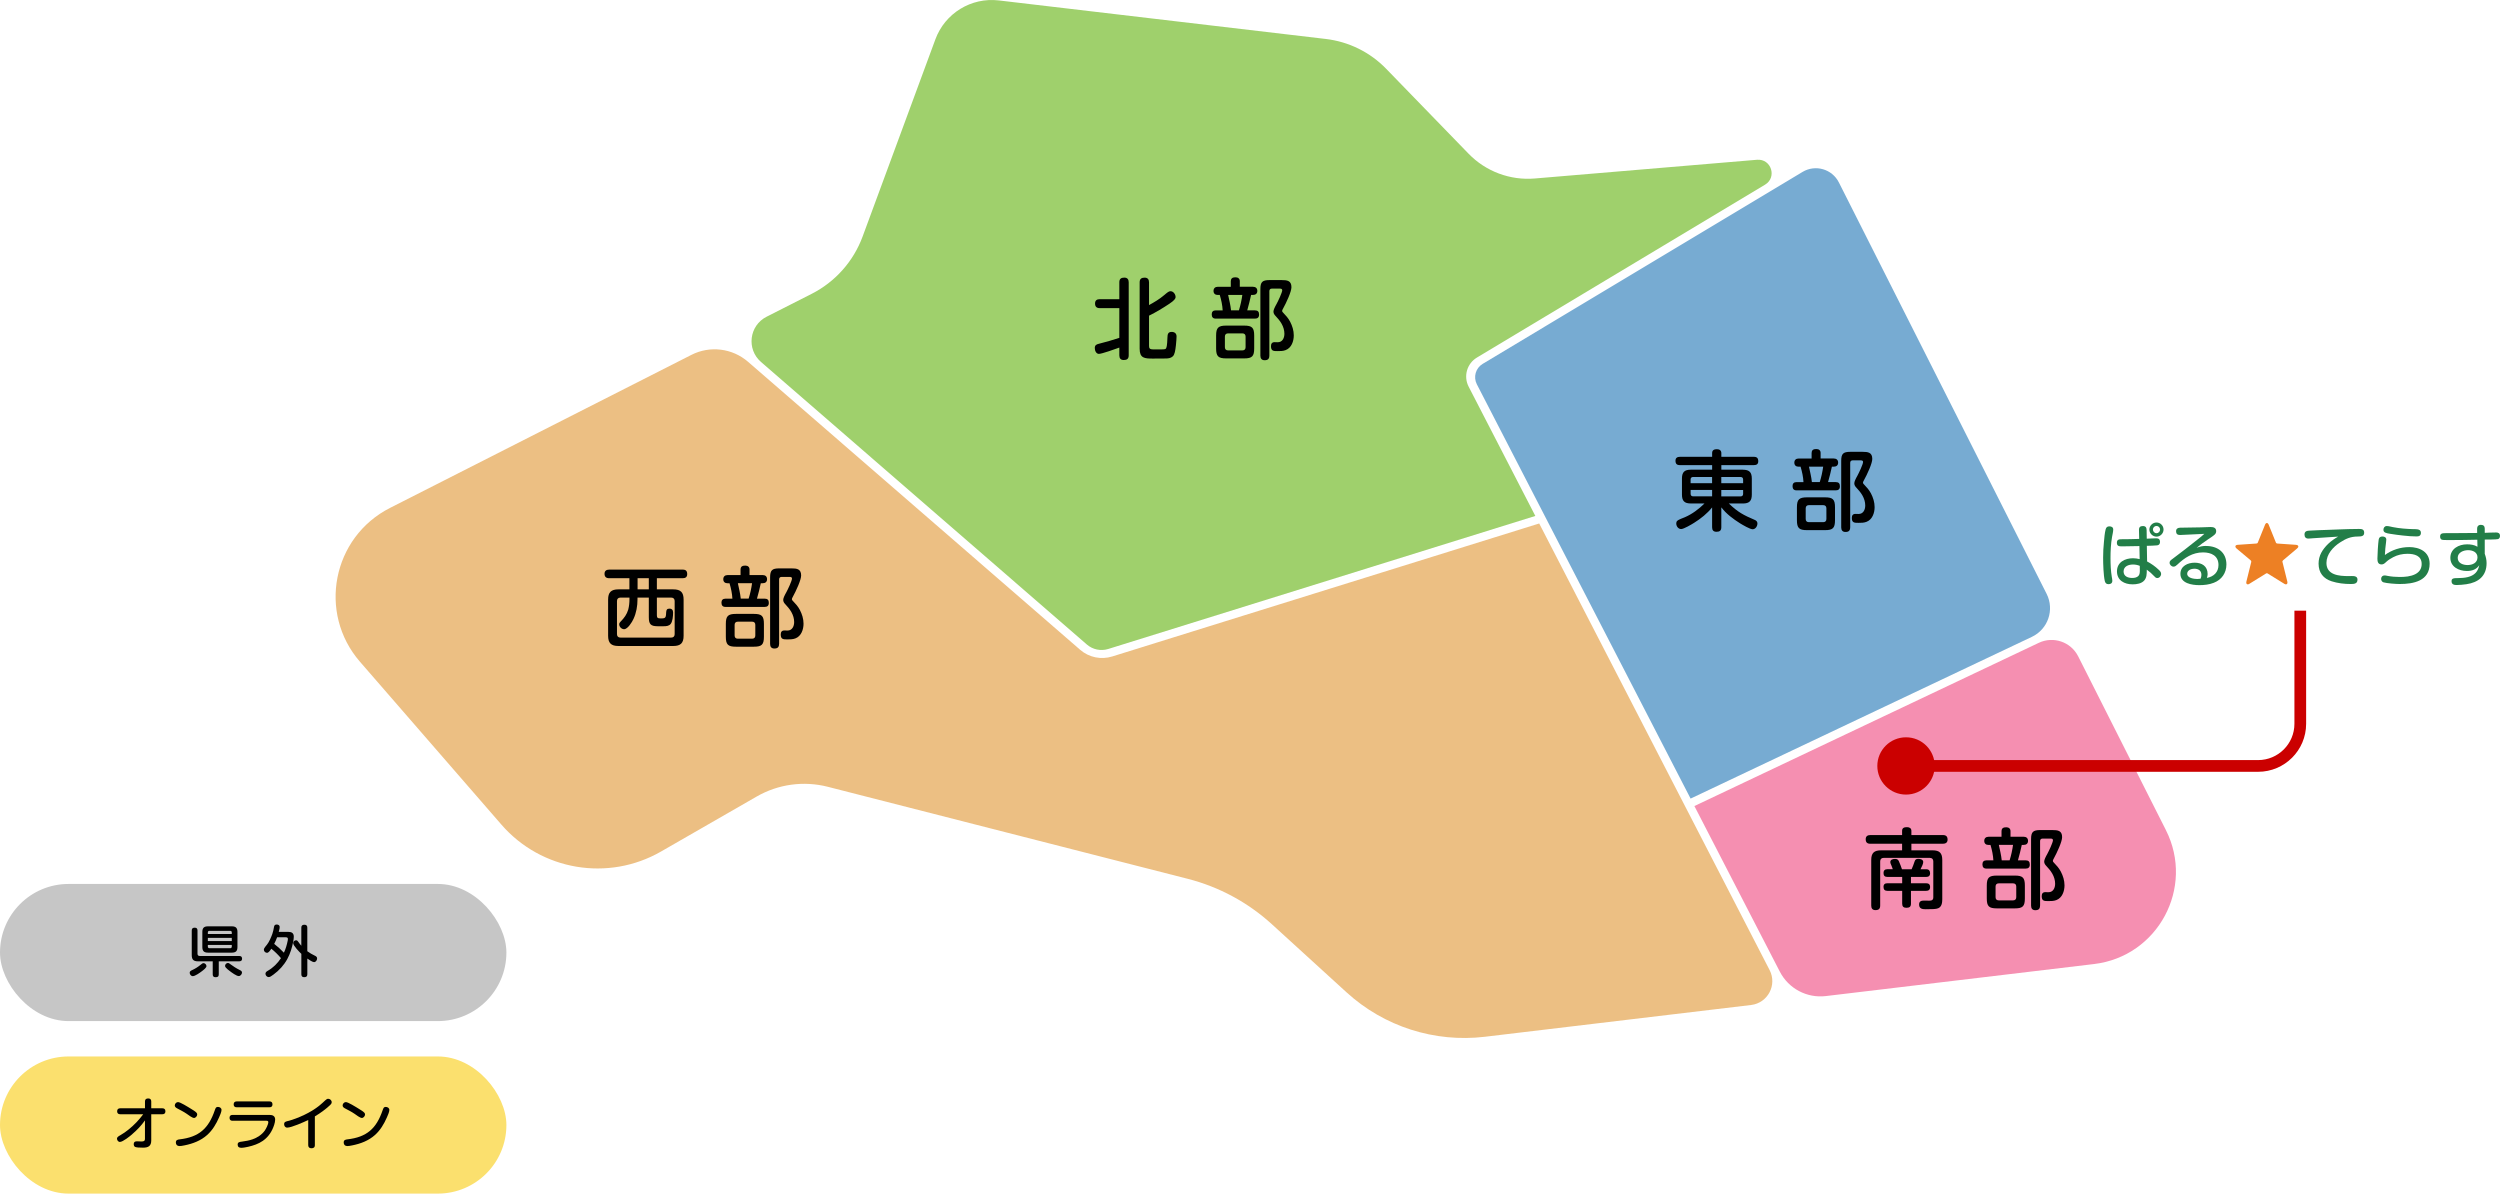 <?xml version="1.0" encoding="UTF-8"?>
<svg id="_レイヤー_1" data-name="レイヤー 1" xmlns="http://www.w3.org/2000/svg" viewBox="0 0 877.22 418.82">
  <defs>
    <style>
      .cls-1 {
        fill: #f58fb1;
      }

      .cls-2 {
        fill: #fbe06e;
      }

      .cls-3 {
        fill: #cb0000;
      }

      .cls-4 {
        fill: #c6c6c6;
      }

      .cls-5 {
        fill: #77abd2;
      }

      .cls-6 {
        fill: #227e48;
      }

      .cls-7 {
        fill: #9fd06c;
      }

      .cls-8 {
        fill: #ed8024;
      }

      .cls-9 {
        fill: none;
        stroke: #cb0000;
        stroke-miterlimit: 10;
        stroke-width: 4.11px;
      }

      .cls-10 {
        fill: #ecbf83;
      }
    </style>
  </defs>
  <g>
    <rect class="cls-4" x="0" y="310.17" width="177.69" height="48.12" rx="24.06" ry="24.06"/>
    <g>
      <path d="M70.78,340.83c-.67.51-2.3,1.69-3.14,1.69-.59,0-1.08-.61-1.08-1.18,0-.49.37-.72.77-.9,1.12-.51,2.14-1.14,3.08-1.92.41-.35.69-.57,1.02-.57.51,0,1.02.53,1.02,1.04,0,.57-1,1.35-1.67,1.84ZM76.76,341.87c0,.84-.39,1.02-1.16,1.02-.69,0-.96-.35-.96-1.02v-4.55h-5.18c-1.57,0-2.18-.63-2.18-2.19v-8.6c0-.76.35-1.02,1.08-1.02.67,0,.94.37.94,1.02v8.15c0,.49.29.76.77.76h13.85c.69,0,1.02.29,1.02.98,0,.65-.41.9-1.02.9h-7.16v4.55ZM83.32,332.29c0,1.41-.57,1.98-1.98,1.98h-8.36c-1.41,0-1.98-.57-1.98-1.98v-5.27c0-1.41.57-1.98,1.98-1.98h8.36c1.41,0,1.98.59,1.98,1.98v5.27ZM81.33,327.74v-.57c0-.35-.2-.55-.55-.55h-7.3c-.33,0-.55.2-.55.55v.57h8.4ZM81.33,330.21v-1.12h-8.4v1.12h8.4ZM72.93,332.17c0,.33.22.55.55.55h7.3c.35,0,.55-.22.55-.55v-.61h-8.4v.61ZM80.63,340.73c-.49-.37-.98-.74-1.39-1.21-.16-.18-.27-.39-.27-.61,0-.51.49-1.02,1-1.02.31,0,.59.22.8.39,1.04.78,2.14,1.49,3.3,2.06.39.2.84.41.84.9,0,.61-.53,1.25-1.14,1.25-.79,0-2.51-1.27-3.14-1.76Z"/>
      <path d="M95.2,332.9c-.41.63-.96,1.43-1.51,1.43s-1.1-.49-1.1-1.06c0-.37.1-.61,1.1-1.82.73-.88,1.45-2.59,1.86-3.72.29-.82.47-1.72.61-2.55.08-.51.39-.78.92-.78s1.06.25,1.06.84c0,.41-.06.8-.33,1.74h3.34c1.2,0,1.94.43,1.94,1.7,0,.57-.1,1.14-.2,1.69-.41,2.14-1.04,4.23-2.08,6.15-1.18,2.16-2.87,4-4.83,5.43-.69.51-1.2.9-1.71.9-.59,0-1.12-.59-1.12-1.16,0-.51.37-.8.79-1.04,1.88-1.06,3.49-2.65,4.65-4.45-1.02-1.21-2.16-2.33-3.39-3.31ZM100.96,330.08c.04-.2.06-.39.06-.61,0-.51-.33-.59-.79-.59h-3c-.29.78-.61,1.57-1.02,2.31,1.22.94,2.35,2,3.41,3.1.63-1.33,1.04-2.76,1.33-4.21ZM110.52,335.35c.39.2.75.45.75.94,0,.59-.43,1.31-1.08,1.31-.49,0-1.63-.74-2.35-1.25v5.51c0,.76-.39,1.02-1.12,1.02-.69,0-.98-.37-.98-1.02v-7.17c-.67-.61-2.87-2.9-2.87-3.76,0-.55.49-1,1.02-1,.41,0,.65.33.84.63.31.47.65.88,1,1.29v-6.35c0-.76.39-1.02,1.12-1.02.69,0,.98.37.98,1.02v8.27c.84.63,1.75,1.14,2.69,1.59Z"/>
    </g>
    <rect class="cls-2" x="0" y="370.7" width="177.69" height="48.12" rx="24.06" ry="24.06"/>
    <g>
      <path d="M46.41,397.97c-.82.71-3.3,2.72-4.34,2.72-.61,0-1.02-.61-1.02-1.18,0-.51.61-.86,1.18-1.18,2-1.12,4.04-2.86,5.63-4.51.86-.9,1.65-1.86,2.39-2.84h-8.03c-.71,0-1.12-.31-1.12-1.04s.41-1.06,1.12-1.06h8.65v-2.39c0-.76.41-1.06,1.14-1.06s1.06.37,1.06,1.06v2.39h3.85c.71,0,1.12.31,1.12,1.06s-.41,1.04-1.12,1.04h-3.85v9.21c0,1.96-1.06,2.51-2.87,2.51-1.41,0-2.3-.06-2.77-.25-.39-.16-.51-.63-.51-1.02,0-.72.47-.96,1.14-.96.49,0,1,.06,1.49.06.75,0,1.31-.06,1.31-.94v-6.45c-1.28,1.8-2.79,3.41-4.47,4.82Z"/>
      <path d="M62.46,386.71c.39,0,1.26.41,2.16.92,1.02.57,2.1,1.25,2.55,1.53.57.35,1.41.84,1.83,1.33.14.16.2.39.2.61,0,.51-.57,1.18-1.1,1.18-.67,0-2-1.06-2.57-1.45-1.06-.73-2.24-1.31-3.38-1.92-.41-.22-.82-.51-.82-1.02,0-.59.53-1.18,1.14-1.18ZM77.73,389.47c0,.69-.59,2-.88,2.65-1,2.27-2.28,4.45-4.16,6.13-2.22,2-5.04,3.06-7.93,3.64-.84.18-1.32.25-1.81.25-.77,0-1.24-.49-1.24-1.25,0-.84.55-1.02,1.28-1.1,6.83-.78,10.18-3.78,12.38-10.21.26-.74.41-1.18,1.06-1.18s1.3.37,1.3,1.06Z"/>
      <path d="M81.6,393.27c-.67,0-1.06-.33-1.06-1.04s.39-1.02,1.06-1.02h13.03c1.1,0,1.92.43,1.92,1.65,0,.61-.16,1.2-.33,1.78-.73,2.31-1.98,4.25-3.98,5.66-1.55,1.08-3.36,1.68-5.2,2.1-.79.16-1.61.35-2.41.35-.75,0-1.24-.33-1.24-1.14s.63-.94,1.55-1.04c1.26-.18,2.49-.37,3.69-.8,1.67-.59,3.24-1.61,4.28-3.06.45-.67,1.24-2.17,1.24-2.98,0-.41-.37-.47-.71-.47h-11.83ZM94.55,386.47c.69,0,1.06.33,1.06,1.04s-.37,1.02-1.06,1.02h-11.5c-.69,0-1.06-.33-1.06-1.02s.37-1.02,1.06-1.04h11.5Z"/>
      <path d="M110.49,401.81c0,.78-.45,1.1-1.2,1.1s-1.14-.37-1.14-1.1v-8.82c-1.43.71-5.91,2.68-7.36,2.68-.71,0-1.1-.57-1.1-1.25s.47-.84,1.06-1c2.08-.51,4.1-1.31,6.04-2.23,1.84-.88,3.63-1.94,5.22-3.21.75-.61,1.43-1.23,2.12-1.88.41-.37.67-.55,1.02-.55.65,0,1.24.55,1.24,1.2,0,.43-.28.74-.57,1.02-1.63,1.53-3.43,2.82-5.34,3.96v10.09Z"/>
      <path d="M121.35,386.71c.39,0,1.26.41,2.16.92,1.02.57,2.1,1.25,2.55,1.53.57.35,1.41.84,1.83,1.33.14.16.2.39.2.61,0,.51-.57,1.18-1.1,1.18-.67,0-2-1.06-2.57-1.45-1.06-.73-2.24-1.31-3.38-1.92-.41-.22-.82-.51-.82-1.02,0-.59.53-1.18,1.14-1.18ZM136.62,389.47c0,.69-.59,2-.88,2.65-1,2.27-2.28,4.45-4.16,6.13-2.22,2-5.04,3.06-7.93,3.64-.84.18-1.32.25-1.81.25-.77,0-1.24-.49-1.24-1.25,0-.84.55-1.02,1.28-1.1,6.83-.78,10.18-3.78,12.38-10.21.26-.74.41-1.18,1.06-1.18s1.3.37,1.3,1.06Z"/>
    </g>
  </g>
  <g>
    <path class="cls-5" d="M593.2,280.22l119.77-56.76c5.65-2.68,7.99-9.49,5.17-15.07l-72.91-144.39c-2.37-4.69-8.22-6.38-12.73-3.68l-112.25,67.36c-2.46,1.48-3.36,4.62-2.04,7.17l75,145.37Z"/>
    <path class="cls-1" d="M759.99,291.27l-30.79-60.98c-2.56-5.06-8.68-7.16-13.81-4.73l-120.85,57.27,29.99,58.13c3.06,5.93,9.49,9.34,16.12,8.55l94.14-11.24c22.43-2.68,35.38-26.83,25.2-46.99Z"/>
    <path class="cls-10" d="M540.1,183.68l-149.84,46.67c-3.91,1.22-8.16.33-11.25-2.35l-116.53-101.05c-5.51-4.77-13.35-5.74-19.85-2.44l-105.77,53.71c-20.24,10.28-25.43,36.84-10.55,53.98l49.63,57.15c14.01,16.13,37.49,20.09,56.01,9.44l33.57-19.3c7.56-4.35,16.52-5.57,24.96-3.41l126.26,32.28c11,2.81,21.15,8.29,29.54,15.94l26.25,23.94c13.14,11.98,30.84,17.65,48.5,15.55l93.42-11.15c5.84-.7,9.19-7.01,6.49-12.24l-80.85-156.71Z"/>
    <path class="cls-7" d="M388.86,227.72l149.87-46.68-23.4-45.36c-1.88-3.64-.61-8.11,2.91-10.22l101.11-60.67c4.27-2.57,2.15-9.14-2.82-8.73l-77.99,6.57c-8.66.73-17.19-2.46-23.24-8.7l-28.91-29.79c-5.65-5.83-13.14-9.52-21.2-10.47L350.46.15c-9.67-1.14-18.87,4.5-22.24,13.64l-25.54,69.21c-3.22,8.73-9.62,15.92-17.92,20.13l-15.78,8.01c-6.1,3.1-7.12,11.39-1.95,15.87l114.33,99.14c2.06,1.79,4.91,2.38,7.51,1.57Z"/>
    <g>
      <path d="M385.63,124.18c-1.05,0-1.48-1.2-1.48-2.06,0-.95.52-1.29,1.38-1.48,2.43-.62,4.83-1.29,7.23-2.09v-10.43h-6.89c-1.11,0-1.63-.55-1.63-1.63s.65-1.51,1.63-1.51h6.89v-5.94c0-1.2.62-1.63,1.75-1.63,1.05,0,1.54.62,1.54,1.63v25.66c0,1.2-.62,1.63-1.75,1.63-1.08,0-1.54-.62-1.54-1.63v-2.74c-1.23.46-6.15,2.21-7.14,2.21ZM403.19,121.38c0,1.2.52,1.23,2.21,1.23h1.78c.74,0,1.54-.03,1.78-.18.4-.25.58-1.11.68-4,.03-1.11.18-1.97,1.48-1.97,1.05,0,1.72.55,1.72,1.6,0,.49-.09,1.88-.22,3.05-.21,1.91-.43,3.32-1.11,3.94-.71.65-1.63.74-2.52.74-1.23.03-3.26.03-4.46.03-2.92,0-4.64-.12-4.64-3.45v-23.32c0-1.17.62-1.63,1.75-1.63,1.05,0,1.54.62,1.54,1.63v8c1.85-1.02,3.63-2.06,5.26-3.45,1.29-1.08,1.69-1.42,2.28-1.42,1.01,0,1.78,1.11,1.78,2.03,0,.62-.49,1.23-2.18,2.37-2.31,1.54-4.64,2.95-7.14,4.18v10.61Z"/>
      <path d="M431.89,98.65c0-1.08.71-1.35,1.66-1.35.86,0,1.48.46,1.48,1.35v1.97h4.61c.92,0,1.54.49,1.54,1.45s-.62,1.42-1.54,1.42h-.65c-.37,1.81-.86,3.63-1.35,5.41h2.71c1.01,0,1.45.49,1.45,1.48s-.52,1.42-1.45,1.42h-13.75c-.98,0-1.42-.52-1.42-1.51,0-.89.49-1.38,1.38-1.38h2.46c-.09-1.81-.49-3.66-1.02-5.41h-.68c-.89,0-1.51-.46-1.51-1.42s.62-1.45,1.51-1.45h4.55v-1.97ZM436.57,114.25c2.77,0,3.51.74,3.51,3.51v4.49c0,2.77-.74,3.51-3.51,3.51h-6.31c-2.8,0-3.54-.74-3.54-3.51v-4.49c0-2.74.74-3.51,3.54-3.51h6.31ZM430.91,116.98c-.71,0-1.11.4-1.11,1.11v3.75c0,.71.4,1.11,1.11,1.11h5.04c.71,0,1.11-.4,1.11-1.11v-3.75c0-.71-.4-1.11-1.11-1.11h-5.04ZM431.95,108.89h2.77c.55-1.75.95-3.6,1.2-5.41h-4.98c.37,1.78.83,3.6,1.02,5.41ZM445.39,124.8c0,1.14-.52,1.6-1.66,1.6-1.01,0-1.48-.62-1.48-1.6v-23.35c0-2.49.68-3.17,3.2-3.17h4.28c1.88,0,3.42.18,3.42,2.49,0,1.54-1.69,5.26-3.05,7.72-.09.18-.22.4-.22.62s.15.4.31.55c1.01,1.08,1.78,1.88,2.49,3.2.77,1.48,1.29,3.11,1.29,4.83,0,2.03-.8,4.4-2.89,5.17-.89.34-1.85.34-2.77.34-1.42,0-2.34,0-2.34-1.72,0-.89.37-1.42,1.29-1.42.37,0,.74.03,1.08.03,1.66,0,2.34-1.51,2.34-2.98,0-1.23-.37-2.43-.98-3.51-.62-1.11-1.48-2.03-2.34-2.98-.31-.37-.52-.8-.52-1.29,0-.58.43-1.51,1.11-2.71.49-.89,1.97-4,1.97-4.8,0-.49-.49-.55-.86-.55h-2.8c-.55,0-.86.34-.86.86v22.67Z"/>
    </g>
    <g>
      <path d="M611.58,164.82c2.21,0,3.11.89,3.11,3.11v5.63c0,2.21-.89,3.11-3.11,3.11h-4.95c3.17,3.05,5.17,4.09,9.14,5.78.55.22.89.65.89,1.23,0,.95-.68,2.03-1.69,2.03-.92,0-3.51-1.54-4.37-2.06-2.43-1.54-4.83-3.29-6.61-5.63v6.98c0,1.17-.58,1.6-1.69,1.6s-1.54-.58-1.54-1.6v-6.95c-1.72,2.15-3.94,3.91-6.28,5.38-.86.55-3.66,2.21-4.58,2.21-1.02,0-1.72-.98-1.72-1.97,0-.31.09-.65.31-.89.4-.43,2.06-1.02,2.71-1.29,2.58-1.11,4.89-2.86,6.89-4.83h-4.83c-2.21,0-3.08-.89-3.08-3.11v-5.63c0-2.21.86-3.11,3.08-3.11h7.51v-1.6h-11.29c-1.11,0-1.57-.46-1.57-1.57,0-.98.65-1.35,1.57-1.35h11.29v-1.32c0-1.08.77-1.35,1.69-1.35.86,0,1.54.43,1.54,1.35v1.32h11.38c1.11,0,1.57.46,1.57,1.57,0,1.02-.62,1.35-1.57,1.35h-11.38v1.6h7.6ZM600.75,167.37h-6.68c-.55,0-.86.34-.86.86v1.32h7.54v-2.18ZM593.22,171.92v1.38c0,.52.31.86.86.86h6.68v-2.25h-7.54ZM611.64,169.56v-1.32c0-.52-.31-.86-.83-.86h-6.83v2.18h7.66ZM603.98,174.17h6.83c.52,0,.83-.34.83-.86v-1.38h-7.66v2.25Z"/>
      <path d="M635.69,158.91c0-1.08.71-1.35,1.66-1.35.86,0,1.48.46,1.48,1.35v1.97h4.61c.92,0,1.54.49,1.54,1.45s-.62,1.42-1.54,1.42h-.65c-.37,1.81-.86,3.63-1.35,5.41h2.71c1.01,0,1.45.49,1.45,1.48s-.52,1.42-1.45,1.42h-13.75c-.98,0-1.42-.52-1.42-1.51,0-.89.49-1.38,1.38-1.38h2.46c-.09-1.81-.49-3.66-1.02-5.41h-.68c-.89,0-1.51-.46-1.51-1.42s.62-1.45,1.51-1.45h4.55v-1.97ZM640.37,174.51c2.77,0,3.51.74,3.51,3.51v4.49c0,2.77-.74,3.51-3.51,3.51h-6.31c-2.8,0-3.54-.74-3.54-3.51v-4.49c0-2.74.74-3.51,3.54-3.51h6.31ZM634.71,177.25c-.71,0-1.11.4-1.11,1.11v3.75c0,.71.4,1.11,1.11,1.11h5.04c.71,0,1.11-.4,1.11-1.11v-3.75c0-.71-.4-1.11-1.11-1.11h-5.04ZM635.76,169.16h2.77c.55-1.75.95-3.6,1.2-5.41h-4.98c.37,1.78.83,3.6,1.02,5.41ZM649.2,185.06c0,1.14-.52,1.6-1.66,1.6-1.01,0-1.48-.62-1.48-1.6v-23.35c0-2.49.68-3.17,3.2-3.17h4.28c1.88,0,3.42.18,3.42,2.49,0,1.54-1.69,5.26-3.05,7.72-.09.18-.22.4-.22.62s.15.4.31.55c1.01,1.08,1.78,1.88,2.49,3.2.77,1.48,1.29,3.11,1.29,4.83,0,2.03-.8,4.4-2.89,5.17-.89.34-1.85.34-2.77.34-1.42,0-2.34,0-2.34-1.72,0-.89.37-1.42,1.29-1.42.37,0,.74.03,1.08.03,1.66,0,2.34-1.51,2.34-2.98,0-1.23-.37-2.43-.98-3.51-.62-1.11-1.48-2.03-2.34-2.98-.31-.37-.52-.8-.52-1.29,0-.58.43-1.51,1.11-2.71.49-.89,1.97-4,1.97-4.8,0-.49-.49-.55-.86-.55h-2.8c-.55,0-.86.34-.86.86v22.67Z"/>
    </g>
    <g>
      <path d="M678.11,298.37c2.46,0,3.41.95,3.41,3.41v13.78c0,1.23-.21,2.65-1.45,3.14-.77.31-2,.34-4.37.34-1.2,0-2.31-.18-2.31-1.66,0-1.14.74-1.38,1.72-1.38.65,0,1.26.03,1.88.03.86,0,1.38-.25,1.38-1.2v-12.58c0-.77-.43-1.23-1.2-1.23h-16.24c-.77,0-1.2.46-1.2,1.23v15.5c0,1.14-.52,1.6-1.66,1.6-1.05,0-1.48-.62-1.48-1.6v-15.97c0-2.46.98-3.41,3.45-3.41h7.38v-2.31h-11.17c-1.08,0-1.6-.49-1.6-1.6,0-1.02.65-1.45,1.6-1.45h11.17v-1.48c0-1.11.83-1.29,1.75-1.29.86,0,1.51.4,1.51,1.29v1.48h11.07c1.08,0,1.63.49,1.63,1.6,0,1.02-.68,1.45-1.63,1.45h-11.07v2.31h7.41ZM663.78,303.94c-.31-.65-.49-1.08-.49-1.48,0-.86.98-1.08,1.66-1.08s1.08.22,1.35.83c.4.92.77,1.85,1.08,2.8h3.38c.4-.89.74-1.78,1.04-2.71.22-.68.55-.95,1.29-.95s1.75.25,1.75,1.11c0,.58-.43,1.57-.95,2.55h2.06c.86,0,1.29.55,1.29,1.38,0,.95-.52,1.32-1.42,1.32h-5.29v2.21h5.29c.92,0,1.42.37,1.42,1.32s-.49,1.35-1.42,1.35h-5.29v4.49c0,1.14-.58,1.45-1.63,1.45-.98,0-1.45-.46-1.45-1.45v-4.49h-5.14c-.95,0-1.41-.43-1.41-1.38s.52-1.29,1.41-1.29h5.14v-2.21h-5.14c-.98,0-1.41-.43-1.41-1.42,0-.8.46-1.29,1.29-1.29h1.97c-.12-.37-.25-.74-.4-1.08Z"/>
      <path d="M702.32,291.63c0-1.08.71-1.35,1.66-1.35.86,0,1.48.46,1.48,1.35v1.97h4.61c.92,0,1.54.49,1.54,1.45s-.62,1.42-1.54,1.42h-.65c-.37,1.81-.86,3.63-1.35,5.41h2.71c1.02,0,1.45.49,1.45,1.48s-.52,1.42-1.45,1.42h-13.75c-.98,0-1.42-.52-1.42-1.51,0-.89.49-1.38,1.38-1.38h2.46c-.09-1.81-.49-3.66-1.01-5.41h-.68c-.89,0-1.51-.46-1.51-1.42s.62-1.45,1.51-1.45h4.55v-1.97ZM706.99,307.23c2.77,0,3.51.74,3.51,3.51v4.49c0,2.77-.74,3.51-3.51,3.51h-6.31c-2.8,0-3.54-.74-3.54-3.51v-4.49c0-2.74.74-3.51,3.54-3.51h6.31ZM701.33,309.96c-.71,0-1.11.4-1.11,1.11v3.75c0,.71.4,1.11,1.11,1.11h5.04c.71,0,1.11-.4,1.11-1.11v-3.75c0-.71-.4-1.11-1.11-1.11h-5.04ZM702.38,301.87h2.77c.55-1.75.95-3.6,1.2-5.41h-4.98c.37,1.78.83,3.6,1.01,5.41ZM715.82,317.78c0,1.14-.52,1.6-1.66,1.6-1.02,0-1.48-.62-1.48-1.6v-23.35c0-2.49.68-3.17,3.2-3.17h4.28c1.88,0,3.41.18,3.41,2.49,0,1.54-1.69,5.26-3.04,7.72-.09.18-.21.4-.21.62s.15.4.31.55c1.02,1.08,1.79,1.88,2.49,3.2.77,1.48,1.29,3.11,1.29,4.83,0,2.03-.8,4.4-2.89,5.17-.89.34-1.85.34-2.77.34-1.42,0-2.34,0-2.34-1.72,0-.89.37-1.42,1.29-1.42.37,0,.74.03,1.08.03,1.66,0,2.34-1.51,2.34-2.98,0-1.23-.37-2.43-.98-3.51-.62-1.11-1.48-2.03-2.34-2.98-.31-.37-.52-.8-.52-1.29,0-.58.43-1.51,1.11-2.71.49-.89,1.97-4,1.97-4.8,0-.49-.49-.55-.86-.55h-2.8c-.55,0-.86.34-.86.86v22.67Z"/>
    </g>
    <g>
      <path d="M213.75,202.89c-1.05,0-1.63-.49-1.63-1.57,0-1.02.68-1.45,1.63-1.45h25.81c1.11,0,1.57.49,1.57,1.6,0,1.02-.62,1.42-1.57,1.42h-9.07v3.91h5.75c2.58,0,3.63,1.02,3.63,3.6v12.67c0,2.58-1.05,3.6-3.63,3.6h-19.23c-2.58,0-3.63-1.02-3.63-3.6v-12.67c0-2.58,1.05-3.6,3.63-3.6h3.84v-3.91h-7.11ZM217.69,209.69c-.77,0-1.2.46-1.2,1.2v11.63c0,.77.43,1.2,1.2,1.2h17.84c.77,0,1.2-.43,1.2-1.2v-11.63c0-.74-.43-1.2-1.2-1.2h-5.04v6.24c0,.83.31,1.05,1.11,1.05h.8c.46,0,.74-.09.89-.22.34-.28.4-.62.46-1.94.06-.8.25-1.26,1.14-1.26s1.29.52,1.29,1.38c0,1.11-.15,3.14-.86,4-.58.71-1.48.8-2.49.8h-2.09c-2.49,0-3.08-.8-3.08-3.2v-6.86h-3.97v.55c0,2.4-.4,4.8-1.41,6.95-.46,1.05-2.03,3.6-3.29,3.6-.89,0-1.72-.83-1.72-1.72,0-.4.25-.71.52-.98,1.23-1.23,2.15-2.49,2.65-4.18.31-1.2.43-2.43.43-3.66v-.55h-3.17ZM223.72,202.89v3.91h3.94v-3.91h-3.94Z"/>
      <path d="M259.86,199.81c0-1.08.71-1.35,1.66-1.35.86,0,1.48.46,1.48,1.35v1.97h4.61c.92,0,1.54.49,1.54,1.45s-.62,1.42-1.54,1.42h-.65c-.37,1.81-.86,3.63-1.35,5.41h2.71c1.02,0,1.45.49,1.45,1.48s-.52,1.42-1.45,1.42h-13.75c-.98,0-1.42-.52-1.42-1.51,0-.89.49-1.38,1.38-1.38h2.46c-.09-1.81-.49-3.66-1.01-5.41h-.68c-.89,0-1.51-.46-1.51-1.42s.62-1.45,1.51-1.45h4.55v-1.97ZM264.54,215.41c2.77,0,3.51.74,3.51,3.51v4.49c0,2.77-.74,3.51-3.51,3.51h-6.31c-2.8,0-3.54-.74-3.54-3.51v-4.49c0-2.74.74-3.51,3.54-3.51h6.31ZM258.88,218.14c-.71,0-1.11.4-1.11,1.11v3.75c0,.71.4,1.11,1.11,1.11h5.04c.71,0,1.11-.4,1.11-1.11v-3.75c0-.71-.4-1.11-1.11-1.11h-5.04ZM259.92,210.05h2.77c.55-1.75.95-3.6,1.2-5.41h-4.98c.37,1.78.83,3.6,1.01,5.41ZM273.36,225.96c0,1.14-.52,1.6-1.66,1.6-1.02,0-1.48-.62-1.48-1.6v-23.35c0-2.49.68-3.17,3.2-3.17h4.28c1.88,0,3.41.18,3.41,2.49,0,1.54-1.69,5.26-3.04,7.72-.09.18-.21.4-.21.62s.15.4.31.55c1.02,1.08,1.79,1.88,2.49,3.2.77,1.48,1.29,3.11,1.29,4.83,0,2.03-.8,4.4-2.89,5.17-.89.34-1.85.34-2.77.34-1.42,0-2.34,0-2.34-1.72,0-.89.37-1.42,1.29-1.42.37,0,.74.03,1.08.03,1.66,0,2.34-1.51,2.34-2.98,0-1.23-.37-2.43-.98-3.51-.62-1.11-1.48-2.03-2.34-2.98-.31-.37-.52-.8-.52-1.29,0-.58.43-1.51,1.11-2.71.49-.89,1.97-4,1.97-4.8,0-.49-.49-.55-.86-.55h-2.8c-.55,0-.86.34-.86.86v22.67Z"/>
    </g>
  </g>
  <g>
    <path class="cls-6" d="M741.5,185.88c0,.69-.29,1.8-.4,2.49-.43,2.42-.55,5.05-.55,7.5,0,2.18.1,4.41.45,6.55.07.45.19.9.19,1.35,0,.83-.52,1.21-1.33,1.21-.76,0-1.12-.38-1.31-1.09-.47-2.04-.59-6.03-.59-8.21,0-1.87.09-3.73.29-5.6.12-1.33.26-3.06.59-4.32.19-.71.55-1.07,1.31-1.07.81,0,1.36.33,1.36,1.19ZM750.53,185.98c-.02-.95.43-1.4,1.38-1.4s1.28.5,1.31,1.38l.05,3.06c1.12-.02,2.24-.14,3.35-.14.83,0,1.31.4,1.31,1.26,0,.62-.31,1.12-.95,1.21-.97.12-2.64.14-3.68.17l.09,5.48c1.45.78,2.83,1.73,4.02,2.87.43.38.9.88.9,1.49,0,.74-.59,1.47-1.35,1.47-.48,0-.81-.33-1.09-.66-.79-.85-1.64-1.61-2.59-2.28,0,1.61-.05,2.75-.83,3.73-.97,1.16-2.69,1.42-4.14,1.42-2.85,0-5.49-1.35-5.49-4.56s2.78-4.6,5.63-4.6c.79,0,1.57.12,2.33.31l-.09-4.58c-1.83.05-3.66.09-5.47.09h-1.05c-.88,0-1.38-.31-1.38-1.26,0-1.11.71-1.23,1.64-1.23,2.04-.02,4.11-.02,6.18-.12l-.07-3.11ZM748.44,198.08c-1.54,0-3.3.62-3.3,2.44,0,1.71,1.54,2.28,3.04,2.28.76,0,1.62-.14,2.16-.71.45-.47.5-1.23.5-1.9,0-.55,0-1.07-.02-1.64-.76-.31-1.55-.47-2.38-.47ZM759.16,185.81c0,1.35-1.12,2.49-2.47,2.49s-2.5-1.14-2.5-2.49,1.14-2.47,2.5-2.47,2.47,1.12,2.47,2.47ZM755.43,185.81c0,.69.57,1.28,1.26,1.28s1.26-.59,1.26-1.28-.57-1.26-1.26-1.26-1.26.57-1.26,1.26Z"/>
    <path class="cls-6" d="M774.09,191.58c4.04,0,7.13,2.23,7.13,6.48,0,2.99-1.66,5.36-4.42,6.43-1.59.64-3.38.83-5.09.83-2.57,0-6.63-.62-6.63-3.96,0-2.75,2.59-3.92,4.99-3.92,2.57,0,4.56,1.23,4.56,4.01,0,.47-.1.88-.26,1.33,2.38-.43,4.07-2.02,4.07-4.51,0-3.27-2.52-4.44-5.42-4.44-3.68,0-6.47,1.87-9.03,4.29-.38.36-.79.71-1.31.71-.74,0-1.4-.66-1.4-1.38,0-.57.45-.93.88-1.23,3.09-2.3,6.11-4.65,9.11-7.05.76-.59,1.52-1.19,2.21-1.85-2.69.14-5.35.28-8.04.38-.17,0-.36.02-.52.02-.88,0-1.36-.4-1.36-1.3s.57-1.23,1.4-1.26c2.45-.05,5.11-.05,7.32-.12,1.12-.05,2.62-.12,3.35-.12,1.05,0,2,.24,2,1.47,0,.5-.19.88-.55,1.21-.71.64-1.57,1.16-2.35,1.68-1.38.93-2.69,1.87-3.95,2.94,1.09-.45,2.12-.66,3.3-.66ZM772.45,201.73c0-1.54-1.07-2.18-2.52-2.18-1.05,0-2.47.52-2.47,1.78,0,1.52,2.42,1.83,3.54,1.83.38,0,.76-.05,1.14-.09.19-.43.31-.85.31-1.33Z"/>
    <path class="cls-8" d="M795.4,183.51c.24,0,.52.21.67.64l2.5,6.19c.09.26.26.36.52.38l6.54.45c.55.05.83.28.83.59,0,.21-.14.45-.43.69l-4.92,4.15c-.19.17-.29.36-.21.62l1.69,6.83c.02.12.05.24.05.36,0,.4-.21.64-.55.64-.14,0-.36-.07-.57-.21l-5.78-3.58c-.1-.07-.21-.12-.33-.12s-.21.05-.33.12l-5.78,3.58c-.21.17-.43.21-.59.21-.33,0-.52-.24-.52-.64,0-.12.02-.24.05-.36l1.69-6.83s.02-.12.02-.17c0-.19-.1-.33-.24-.45l-4.94-4.15c-.29-.24-.4-.47-.4-.69,0-.31.26-.55.81-.59l6.56-.45c.26-.02.43-.12.52-.38l2.5-6.19c.17-.43.43-.64.67-.64Z"/>
    <path class="cls-6" d="M811.38,188.89c-.45.02-.93.09-1.38.09-.93,0-1.38-.5-1.38-1.42,0-1.26.97-1.33,1.97-1.38,1.9-.12,3.8-.17,5.71-.24,1.47-.07,2.95-.12,4.42-.17,2.21-.07,4.4-.17,6.99-.17.95,0,1.85.07,1.85,1.31s-.9,1.33-2.26,1.35c-2.45,0-4.21.76-6.23,2.09-2.45,1.59-4.75,4.13-4.75,7.19,0,4.25,4.45,4.6,7.7,4.6.38,0,.78-.02,1.19-.02.9,0,2,.07,2,1.26,0,1.49-1.21,1.54-2.38,1.54-2.26,0-4.54-.26-6.68-.95-2.88-.93-4.59-2.97-4.59-6.19,0-2.87,1.4-5.05,3.42-7,1.05-1,2.21-1.78,3.45-2.49-3.02.17-6.04.38-9.06.59Z"/>
    <path class="cls-6" d="M845.33,191.96c3.71,0,7.2,1.68,7.2,5.84,0,6.03-5.63,7.12-10.48,7.12-1.43,0-4.56-.24-5.73-.59-.52-.17-.81-.66-.81-1.21,0-.74.5-1.21,1.21-1.21.31,0,.62.07.93.14,1.43.28,2.9.4,4.35.4,1.83,0,3.8-.14,5.47-.97,1.47-.74,2.26-1.95,2.26-3.58,0-2.97-2.59-3.58-5.02-3.58-1.71,0-3.45.38-4.97,1.19-.83.45-1.69.95-2.38,1.59-.71.69-1.09.95-1.71.95-1.24,0-1.45-1-1.45-2.02,0-1.42.24-5.34.45-6.69.14-.81.57-1.09,1.36-1.09.69,0,1.31.33,1.31,1.09,0,.33-.05.64-.09.97-.19,1.47-.36,2.94-.4,4.44,2.42-1.8,5.49-2.78,8.51-2.78ZM847.97,188.23c-1.57,0-3.16-.14-4.73-.31-1.47-.14-2.9-.36-4.42-.59-1.57-.24-2.5-.43-2.5-1.45,0-.69.43-1.3,1.17-1.3.67,0,1.5.26,2.16.38,2.35.47,4.83.64,7.2.71.48,0,.97,0,1.45.07.69.12,1.17.43,1.17,1.19,0,1-.59,1.3-1.5,1.3Z"/>
    <path class="cls-6" d="M871.87,194.33c.4,1.07.64,2.14.64,3.27,0,4.53-2.88,6.79-7.11,7.4-1.14.14-2.28.28-3.42.28-.93,0-1.76-.24-1.76-1.35,0-1.04.74-1.07,2.38-1.09,2.07-.02,4.61-.26,6.09-1.85.69-.74,1.05-1.68,1.26-2.66-1.05,1.52-2.57,2.02-4.35,2.02-2.83,0-5.8-1.45-5.8-4.63s2.97-4.72,5.83-4.72c1.26,0,2.59.17,3.68.85l-.05-2.47c-3.02.07-6.04.12-9.06.12h-1.54c-.86,0-1.69-.02-1.95-.17-.36-.21-.5-.62-.5-1.04,0-1.11.69-1.21,1.95-1.21h1.71c3.11,0,6.23-.02,9.34-.07l-.02-1.47c-.02-.81.43-1.38,1.33-1.38s1.35.47,1.35,1.35v1.45c1.36-.05,2.69-.12,4.02-.12.81,0,1.33.33,1.33,1.21,0,.47-.19.97-.69,1.11-.64.19-3.76.14-4.66.17v4.98ZM865.83,198.27c1.69,0,3.49-.74,3.49-2.7,0-1.83-1.71-2.52-3.3-2.52s-3.64.78-3.64,2.68,1.88,2.54,3.45,2.54Z"/>
  </g>
  <path class="cls-9" d="M672.24,268.76h120.09c8.18,0,14.81-6.62,14.81-14.78v-39.71"/>
  <ellipse class="cls-3" cx="668.8" cy="268.76" rx="10.07" ry="10.05"/>
</svg>
